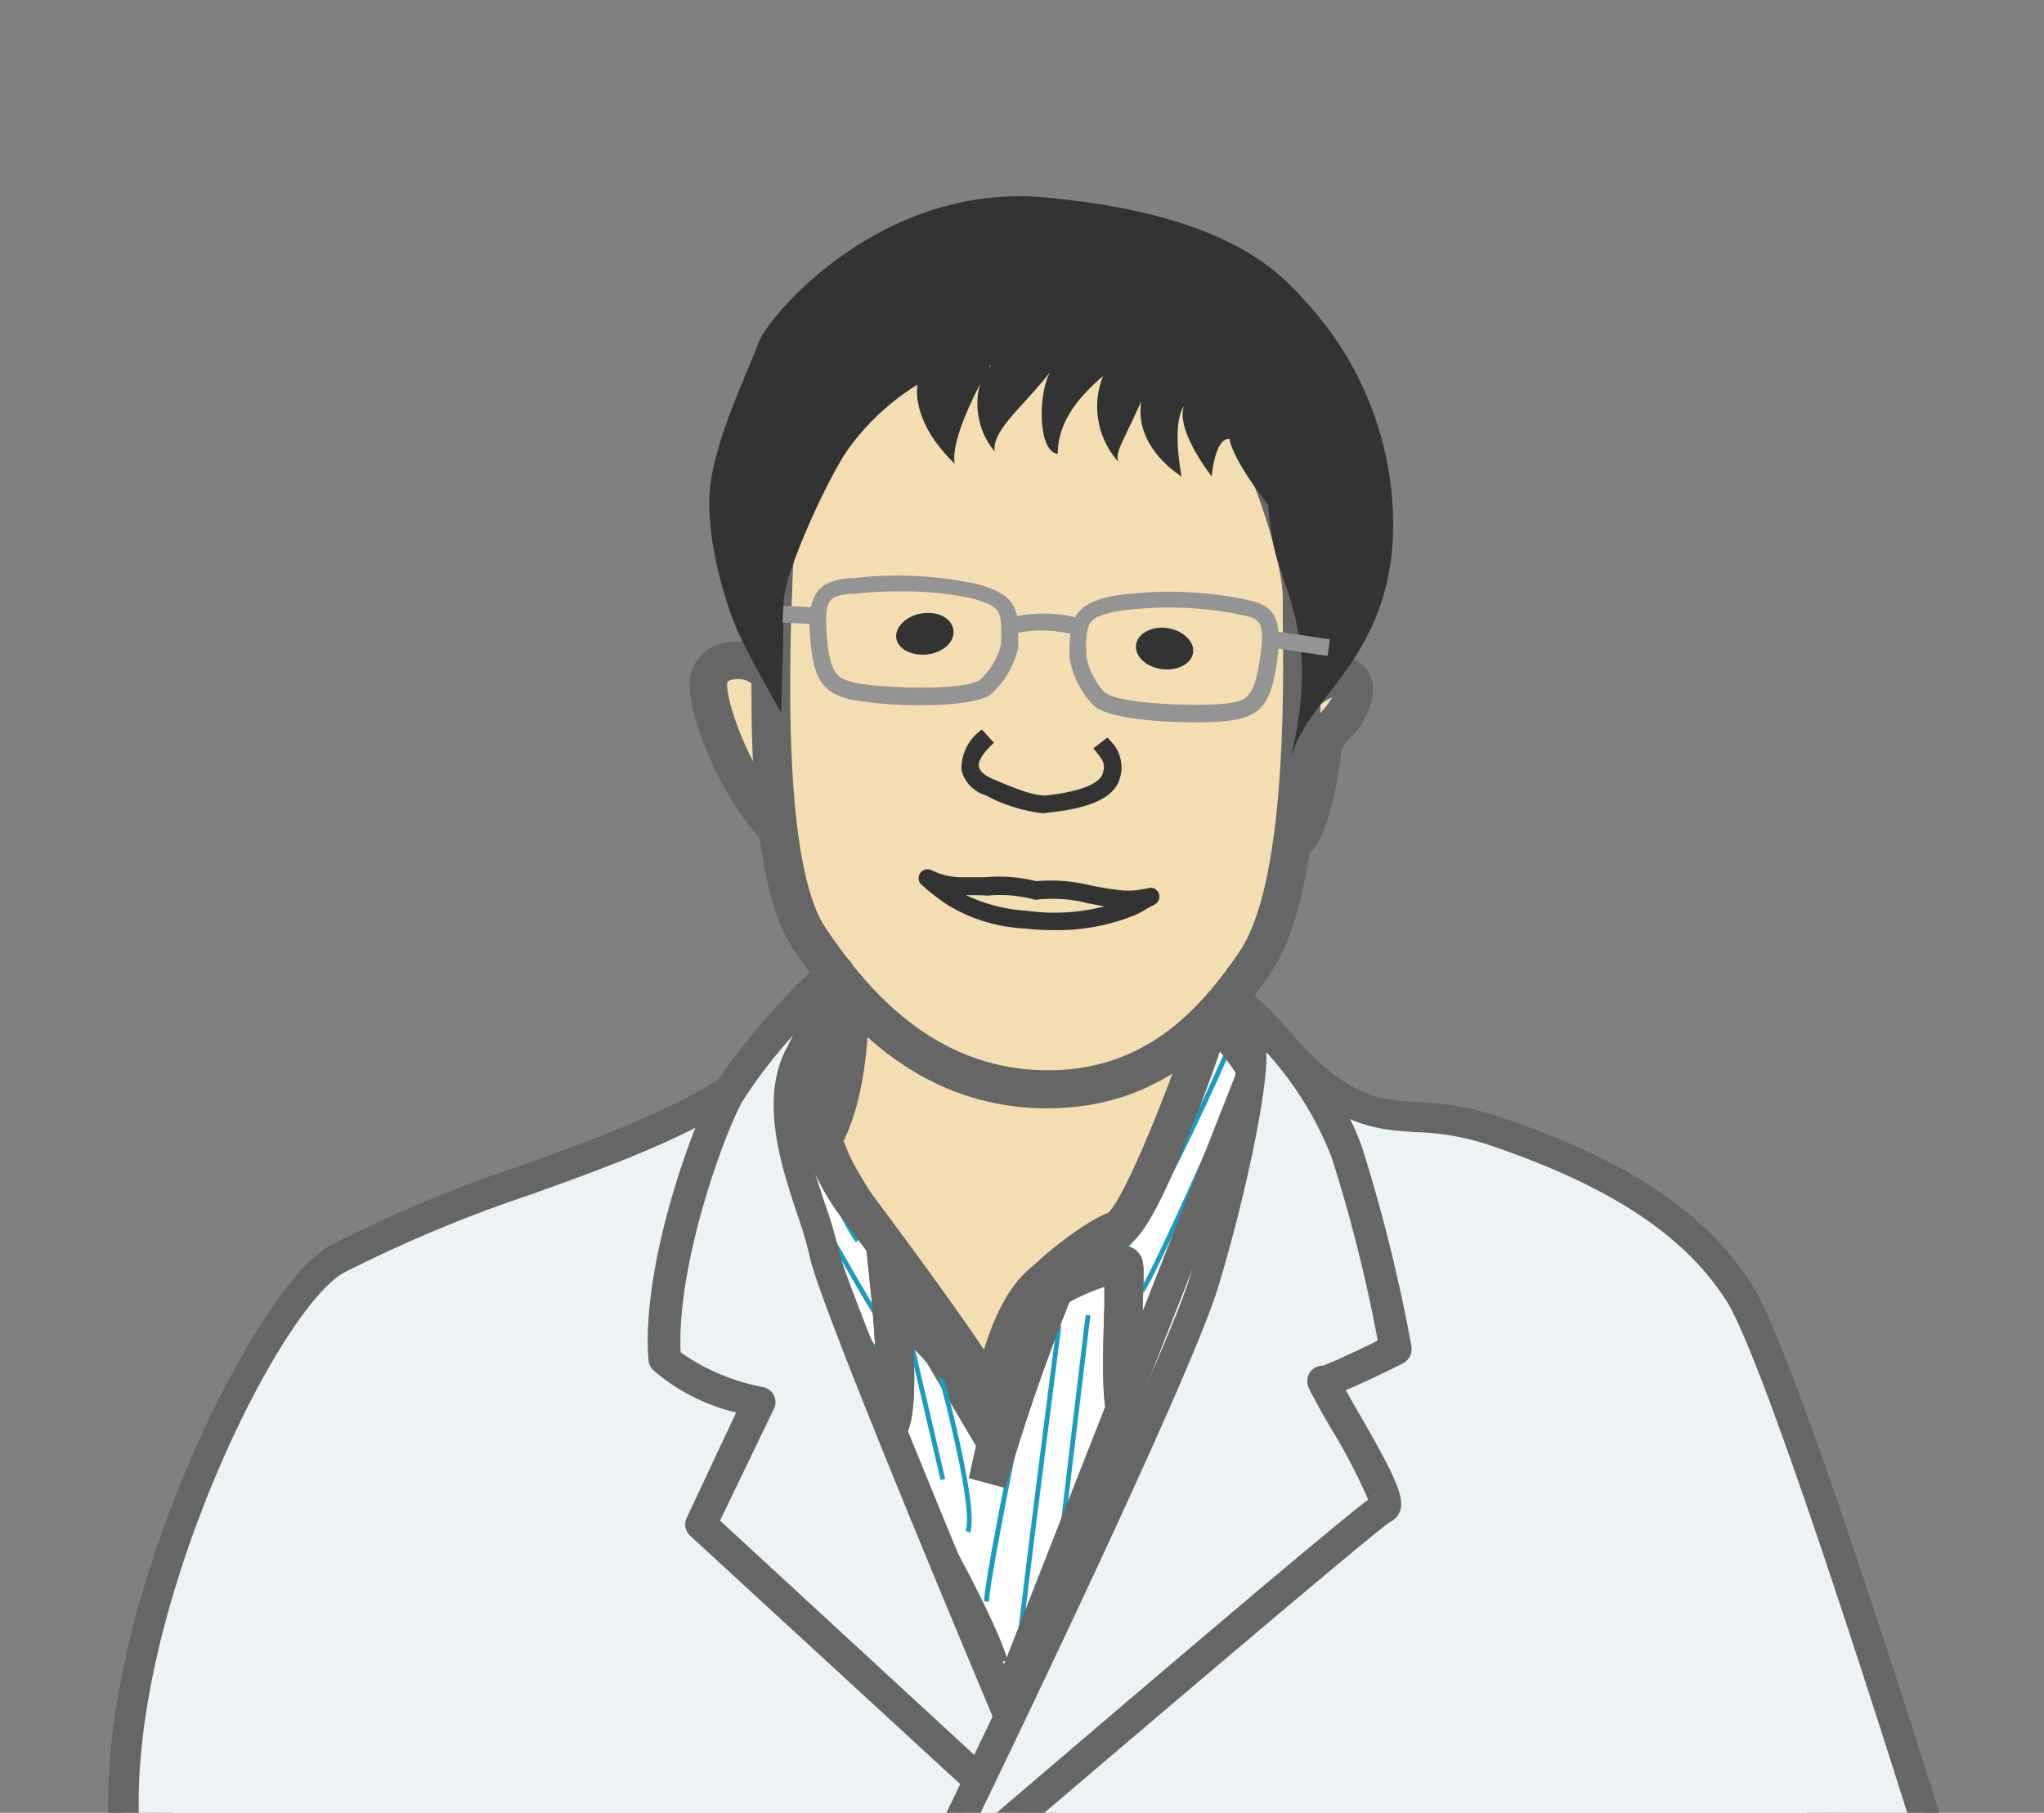 <svg id="レイヤー_1" data-name="レイヤー 1" xmlns="http://www.w3.org/2000/svg" xmlns:xlink="http://www.w3.org/1999/xlink" width="124" height="110"><rect width="100%" height="100%" fill="#808080" stroke="none"/><defs><style>.cls-1 {
        fill: none;
      }

      .cls-2 {
        clip-path: url(#clip-path);
      }

      .cls-3 {
        fill: #f3deb2;
      }

      .cls-4 {
        fill: #666;
      }

      .cls-5 {
        fill: #333;
      }

      .cls-6 {
        fill: #949494;
      }

      .cls-7 {
        fill: #fff;
      }

      .cls-8 {
        fill: #199dbf;
      }

      .cls-9 {
        fill: #d8ae6f;
      }

      .cls-10 {
        clip-path: url(#clip-path-2);
      }

      .cls-11 {
        fill: #edf3f4;
      }</style><clipPath id="clip-path"><rect class="cls-1" x="0.83" y="5.93" width="128.99" height="106.5"/></clipPath><clipPath id="clip-path-2"><path class="cls-1" d="M129.5,101.43c0,2.77-2.24,5-5.26,9.69H-2.26C-4.76,106.43-7,104.2-7,101.43V10.93a5,5,0,0,1,5-5H124.5a5,5,0,0,1,5,5Z"/></clipPath></defs><title>アートボード 1</title><g class="cls-2"><g><g><path class="cls-3" d="M46.67,41c-.53-1.23-3.69-1.4-3.69.53s1.93,6.49,4,8.6"/><path class="cls-4" d="M46.2,50.94c-2.31-2.31-4.37-7.19-4.37-9.41A2.54,2.54,0,0,1,44,39c1.38-.28,3.15.22,3.71,1.55l-2.11.91v0a1.5,1.5,0,0,0-1.28-.19c-.21.07-.21.14-.21.24,0,1.54,1.73,5.81,3.7,7.78Z"/></g><g><path class="cls-3" d="M79,42.41c.88-1.23,3.16-2.11,3.16-.53s-1.93,2.46-1.93,3.68S79.3,50.65,78.6,51"/><path class="cls-4" d="M79.11,52l-1-2.07a.59.59,0,0,0-.2.15A14.21,14.21,0,0,0,79,45.56a3.64,3.64,0,0,1,1.15-2.34,4.89,4.89,0,0,0,.66-.9,2.52,2.52,0,0,0-1,.76L78,41.74c.84-1.19,2.64-2.19,4-1.76a1.87,1.87,0,0,1,1.29,1.9,4.4,4.4,0,0,1-1.33,2.83,3,3,0,0,0-.6.85C81.33,46,80.74,51.23,79.11,52Z"/></g><g><path class="cls-3" d="M51.4,57c.18,2.11.88,12.81-3.86,14.21L60,90.06,75.82,73s-3.24-10.68-3-14S51.4,57,51.4,57Z"/><path class="cls-4" d="M59.83,91.92l-14.1-21.4,1.49-.44c3-.88,3.49-7.56,3-13l-.1-1.17,1.17-.07c4.5-.28,19.38-1,22,1.7a1.92,1.92,0,0,1,.6,1.54c-.18,2.58,2.07,10.71,3,13.63l.19.63ZM49.22,71.64,60.14,88.2,74.53,72.72c-.73-2.47-3-10.43-2.86-13.65-1.36-1.18-10.6-1.47-19-1C52.86,62.13,52.71,69.19,49.22,71.64Z"/></g><g><path class="cls-3" d="M47,32.4c0,3-1.29,19.52,2.1,24.57,2.94,4.37,7.2,9,14,9.12s10.59-4.21,13-7.72c3.4-5,2.8-18.77,2.8-22.11s-4-16-9.12-16.14-14.57-.7-17.55,1.58S47,32.4,47,32.4Z"/><path class="cls-4" d="M63.57,67.25h-.44c-7.75-.2-12.25-5.6-15-9.64-3.09-4.59-2.6-17-2.37-23,0-1,.07-1.73.07-2.18l0-.3c.24-.9,2.47-8.87,5.67-11.32,2.87-2.19,10.06-2.11,17.17-1.85l1.12,0C76,19.18,80.1,33,80.1,36.26c0,.35,0,.8,0,1.35.07,5,.23,16.65-3,21.41C74.47,62.87,70.56,67.25,63.57,67.25ZM48.17,32.56c0,.48,0,1.2-.07,2.1-.19,4.84-.69,17.7,2,21.67,2.43,3.61,6.43,8.44,13.11,8.61,6.11.16,9.51-3.56,12-7.22C78,53.56,77.88,42,77.82,37.64c0-.56,0-1,0-1.38,0-3.2-4-14.85-8-15l-1.12,0C64,21.06,55.43,20.74,53,22.61,50.84,24.26,48.82,30.21,48.17,32.56Z"/></g><path class="cls-5" d="M55.66,23.34a14.65,14.65,0,0,0-4.3,4.05c-1.23,1.83-3.82,7.47-3.82,9.15s-.15,6.72-.15,6.72-1.83-3.21-2.6-4.88-2.13-6.11-1.67-9.16S45.4,22.51,46,20.83s7.48-9.77,17.4-8.85S77,15.79,79,18.08a20,20,0,0,1,5.5,14.65c-.46,7.48-5.19,9.46-6.26,13.43,2-7.63-.61-10.38-1.07-13.58s-.12-1.8-.12-1.8-2.16-2.64-2.47-4.15c-.89-.05-1.07,2.28-1.07,2.28s-2.22-2.81-1.68-4.27c-.78,1.1-.15,4.27-.15,4.27s-2.91-1.73-2.44-4.57C68,27.08,67.68,27.39,67.83,28a5,5,0,0,1-.91-5.19c-1.22,1.07-2.75,2.6-2.75,4.73C62.8,27.39,63,23,64,22.2c-1.83,2.44-3.81,3.82-3.66,5.19-1.53-1.83-1.17-4.36-.26-5.13.46-.91-2.52,4-2.16,5.88C55.18,25.5,55.66,23.34,55.66,23.34Z"/><path class="cls-5" d="M57.84,38.25c.09.69-.62,1.35-1.58,1.46s-1.81-.34-1.89-1S55,37.33,56,37.21,57.76,37.56,57.84,38.25Z"/><path class="cls-5" d="M72.38,39.6c-.09.68-.95,1.13-1.91,1s-1.65-.8-1.55-1.49,1-1.14,1.91-1S72.48,38.91,72.38,39.6Z"/><g><rect class="cls-6" x="78.49" y="37.42" width="1.02" height="3.28" transform="translate(28.77 111.48) rotate(-81.57)"/><g><rect class="cls-6" x="48.07" y="36.24" width="1.02" height="2.16" transform="translate(8.62 83.76) rotate(-86.82)"/><g><path class="cls-6" d="M65.29,38.54a8.1,8.1,0,0,0-3.87-.08l-.51-.88a8.46,8.46,0,0,1,4.8,0Z"/><path class="cls-6" d="M72.48,43.83c-2.23,0-5.23-.24-6.11-1a5.36,5.36,0,0,1-1.49-2.95V39.8l0-.58c.08-1.63.25-2.57,2.66-3.06a23,23,0,0,1,7.53.12l.33.07c1.51.29,2.47.69,2.11,3.5s-.94,3.53-2.7,3.85A15.39,15.39,0,0,1,72.48,43.83Zm-6.59-4.07A4.39,4.39,0,0,0,67,42c.87.77,6.26.9,7.61.66,1-.18,1.51-.27,1.87-3,.27-2.07-.13-2.15-1.3-2.37l-.34-.07a21.9,21.9,0,0,0-7.12-.12c-1.76.35-1.77.72-1.84,2.11C65.91,39.42,65.9,39.58,65.89,39.76Z"/><path class="cls-6" d="M55.89,42.79a23.63,23.63,0,0,1-4.32-.35c-1.74-.43-2.26-1.3-2.44-4s.81-3.16,2.33-3.36l.34,0a22.69,22.69,0,0,1,7.51.37c2.38.64,2.48,1.59,2.46,3.22l0,.64a5.41,5.41,0,0,1-1.68,2.84C59.4,42.62,57.65,42.79,55.89,42.79Zm-1.42-6.9a19.39,19.39,0,0,0-2.53.14l-.35,0c-1.18.15-1.58.2-1.45,2.28.18,2.73.71,2.86,1.67,3.1,1.34.34,6.73.55,7.64-.16a4.23,4.23,0,0,0,1.29-2.2c0-.17,0-.34,0-.49,0-1.39,0-1.76-1.7-2.23A19.14,19.14,0,0,0,54.47,35.89Z"/></g></g></g><path class="cls-5" d="M63.93,56.44a16,16,0,0,1-1.79-.1,9.85,9.85,0,0,1-4.7-1.46h0a12.23,12.23,0,0,1-1.58-1.24.54.54,0,0,1,.62-.85,4.28,4.28,0,0,0,1.69.44c.58,0,1.12,0,1.62,0a9.36,9.36,0,0,1,3.07.24,10,10,0,0,1,3.31.26c.53.1,1.09.21,1.65.27a4.51,4.51,0,0,0,1.62-.07l.11,0a.54.54,0,0,1,.53.94l-.19.1c-.15.07-.28.15-.4.22a4.48,4.48,0,0,1-.69.36A12.55,12.55,0,0,1,63.93,56.44Zm-5.32-2.12a9.82,9.82,0,0,0,3.65.94A12.15,12.15,0,0,0,67,55l-1-.19a8.64,8.64,0,0,0-3-.23.67.67,0,0,1-.28,0,7.86,7.86,0,0,0-2.82-.23C59.44,54.31,59,54.32,58.61,54.32Z"/><path class="cls-5" d="M63.25,49.35a9.71,9.71,0,0,1-3.45-1.09,2.14,2.14,0,0,1-1.47-1.53,2.87,2.87,0,0,1,1.24-2.46l.73.8c-.63.57-1,1.12-.91,1.47s.49.58.84.73c2,.86,2.65,1,3.22,1,2.81-.31,3.34-1,3.43-1.3.21-.61.05-.81-.42-1.4l-.13-.16.86-.66.12.15a2.27,2.27,0,0,1,.6,2.41c-.36,1.09-1.78,1.75-4.34,2A1.77,1.77,0,0,1,63.25,49.35Z"/><g><path class="cls-7" d="M49.42,68.94,59.86,86.58s1.06-8.88,4.68-9.36,11.8-11.91,11.8-11.91,10.52,4,12.32,4.35,15.12,12.6,15.12,12.6,6.48,8.28,6.84,14,0,30.24,0,30.24L4.42,128S12,101.34,12.7,94.5s5-17.64,12.24-19.44S42.58,68.58,44,67.5s5.4,0,5.4,0"/><path class="cls-4" d="M2.89,129.15l.42-1.48c.08-.27,7.55-26.63,8.25-33.29.77-7.32,5.34-18.5,13.1-20.44,7.16-1.79,17.39-6.4,18.67-7.36,1.8-1.35,5.64-.4,6.4-.19l-.61,2.22c-1.65-.45-3.82-.63-4.41-.19-1.61,1.21-12.28,6-19.49,7.76-6.61,1.65-10.69,12-11.37,18.44-.63,6-6.29,26.43-7.9,32.19l103.54-1.41c.06-4.86.29-24.08,0-29S103.55,83.85,102.93,83C96.72,77.34,89.6,71.2,88.39,70.78c-1.56-.31-9-3.09-11.63-4.08-2.18,3-8.51,11.2-12.07,11.66-1.86.25-3.29,5.13-3.68,8.36l-.41,3.37L48.43,69.53l2-1.18,8.87,15c.71-3,2.2-6.88,5.11-7.26,2.16-.28,7.74-6.86,11-11.44l.51-.72.83.31c4.2,1.59,10.89,4,12.14,4.3,1.84.37,10.61,8.23,15.67,12.88l.13.14c.27.35,6.71,8.63,7.08,14.68.36,5.74,0,29.33,0,30.33v1.12Z"/></g><g><path class="cls-7" d="M50.92,60.38c-1.06.88-3.44,6.78,1.23,13s7.74,10.65,8.44,12.23c-3-3.08-6.59-7.12-6.59-7.12s.7,6.86,0,7.91a25,25,0,0,1-2,2.47L45.11,67.24a19.07,19.07,0,0,1,2.2-4.31A10.16,10.16,0,0,1,50.92,60.38Z"/><path class="cls-4" d="M51.47,91.11,43.89,67.22l.13-.36a20.22,20.22,0,0,1,2.38-4.63,11.3,11.3,0,0,1,4.08-2.92l1.18,1.95c-.75.69-2.76,5.86,1.41,11.45,5.06,6.78,7.87,10.85,8.58,12.45l-1.88,1.28c-1.46-1.51-3.08-3.26-4.36-4.65.12,2.34.06,4.49-.46,5.27a23.45,23.45,0,0,1-2.14,2.62ZM46.33,67.27l6.12,19.31c.21-.27.42-.54.59-.79.24-.63.11-4.23-.19-7.17l-.28-2.72-1.35-1.81a13.73,13.73,0,0,1-2.83-10.65,1.63,1.63,0,0,0-.17.2A16.25,16.25,0,0,0,46.33,67.27Z"/></g><g><path class="cls-7" d="M73.53,61.3c0,1.06-4.31,12.81-5.81,13.33s-4.84,3.26-5.19,4.14-2.64,11.17-2.64,11.17,3.52-11.26,4.22-11.79,3.79-1.76,4-1.4-.72,10.57.71,9.23S74.23,74.9,75.38,73.4s1-7.48,1-8.09S73.53,61.3,73.53,61.3Z"/><path class="cls-4" d="M61,90.29l-2.22-.6c.54-2.43,2.33-10.45,2.69-11.35.51-1.27,4.09-4.09,5.77-4.75,1.28-1.19,5-11,5.15-12.34l2-.68C77.5,64.28,77.5,65,77.5,65.31v.22c.08,6.16-.65,7.84-1.21,8.57a54.94,54.94,0,0,0-2.55,5.1c-2,4.22-3.24,6.84-4.09,7.63a1.39,1.39,0,0,1-1.58.3C66.91,86.6,66.8,85,67,79.23c0-.37,0-.78,0-1.15a13.45,13.45,0,0,0-2.12.92A119.22,119.22,0,0,0,61,90.29Zm7.37-14.68a1.17,1.17,0,0,1,.72.45c.33.43.32.75.23,3.25,0,.93-.1,2.56-.08,3.92.78-1.5,1.74-3.56,2.42-5a45.38,45.38,0,0,1,2.81-5.52c.14-.18.81-1.36.74-7.14v-.09A14.67,14.67,0,0,0,74,63.79c-.58,1.74-1.4,3.86-1.79,4.81C70,74.25,68.93,75.31,68.36,75.61Zm-1.17-2Zm8-8.32v0Z"/></g><path class="cls-8" d="M51.93,75.39c-1-1.26-3.31-6.72-3.41-7l.27-.11c0,.06,2.39,5.65,3.37,6.88Z"/><path class="cls-8" d="M53.82,81.05c-1-1.25-5.72-9.84-5.92-10.21l.25-.13c.05.09,4.91,8.93,5.9,10.16Z"/><path class="cls-8" d="M54.21,83.7C53.1,82.46,47.87,74,47.65,73.62l.24-.15c.06.09,5.44,8.82,6.53,10Z"/><path class="cls-8" d="M53.7,85.33c-1.11-1.24-6.33-9.72-6.55-10.08l.24-.15c0,.09,5.43,8.82,6.53,10Z"/><path class="cls-8" d="M68.5,75.64l-.22-.19c1.91-2.2,6.1-11.8,6.14-11.9l.27.12C74.52,64.06,70.44,73.41,68.5,75.64Z"/><path class="cls-8" d="M69.4,78.41l-.24-.16c.87-1.31,4.93-10.55,5-10.65l.26.12C74.22,68.1,70.29,77.08,69.4,78.41Z"/><path class="cls-8" d="M69.25,81.08,69,80.91c1-1.31,5.56-10.49,5.61-10.58l.26.13C74.7,70.84,70.25,79.75,69.25,81.08Z"/><path class="cls-8" d="M69.9,82.67l-.23-.17c1-1.32,5.56-10.49,5.6-10.59l.26.13C75.34,72.42,70.9,81.34,69.9,82.67Z"/><path class="cls-8" d="M60,97.18H59.7c0-1.5,2.9-15.4,3-16l.28,0C63,81.39,60,95.71,60,97.18Z"/><path class="cls-8" d="M62,99.7h-.29c0-.75,2.29-18.5,2.39-19.26l.29,0C64.36,80.66,62,99,62,99.7Z"/><path class="cls-8" d="M64.51,93.66h-.28c0-.38,1.56-13.3,1.63-13.85l.29,0C65.58,84.5,64.52,93.36,64.51,93.66Z"/><rect class="cls-8" x="63.41" y="82.71" width="8.6" height="0.29" transform="translate(-21.61 141.76) rotate(-84.15)"/><rect class="cls-8" x="55.99" y="80.46" width="0.29" height="9.43" transform="translate(-17.86 14.96) rotate(-13.11)"/><path class="cls-8" d="M58.85,93l-.27-.1c.48-1.26-1.19-7.9-2.15-11.23l.28-.08C56.83,82,59.48,91.3,58.85,93Z"/><path class="cls-4" d="M51.47,91.11,43.89,67.22l.13-.36a20.22,20.22,0,0,1,2.38-4.63,11.3,11.3,0,0,1,4.08-2.92l1.18,1.95c-.75.69-2.76,5.86,1.41,11.45,5.06,6.78,7.87,10.85,8.58,12.45l-1.88,1.28c-1.46-1.51-3.08-3.26-4.36-4.65.12,2.34.06,4.49-.46,5.27a23.45,23.45,0,0,1-2.14,2.62ZM46.33,67.27l6.12,19.31c.21-.27.42-.54.59-.79.24-.63.11-4.23-.19-7.17l-.28-2.72-1.35-1.81a13.73,13.73,0,0,1-2.83-10.65,1.63,1.63,0,0,0-.17.2A16.25,16.25,0,0,0,46.33,67.27Z"/><path class="cls-4" d="M61,90.29l-2.22-.6c.54-2.43,2.33-10.45,2.69-11.35.51-1.27,4.09-4.09,5.77-4.75,1.28-1.19,5-11,5.15-12.34l2-.68C77.5,64.28,77.5,65,77.5,65.31v.22c.08,6.16-.65,7.84-1.21,8.57a54.94,54.94,0,0,0-2.55,5.1c-2,4.22-3.24,6.84-4.09,7.63a1.39,1.39,0,0,1-1.58.3C66.91,86.6,66.8,85,67,79.23c0-.37,0-.78,0-1.15a13.45,13.45,0,0,0-2.12.92A119.22,119.22,0,0,0,61,90.29Zm7.37-14.68a1.17,1.17,0,0,1,.72.45c.33.43.32.75.23,3.25,0,.93-.1,2.56-.08,3.92.78-1.5,1.74-3.56,2.42-5a45.38,45.38,0,0,1,2.81-5.52c.14-.18.81-1.36.74-7.14v-.09A14.67,14.67,0,0,0,74,63.79c-.58,1.74-1.4,3.86-1.79,4.81C70,74.25,68.93,75.31,68.36,75.61Zm-1.17-2Zm8-8.32v0Z"/><path class="cls-4" d="M67.06,93.2l-2.29-.26c.15-1.32,2.36-5.32,4.81-7.77,2.18-2.18,8.93-1,15.65.29l1.6.31c0-2.83-3.38-13.32-4.68-16.17l2.09-1c.07.16,6.4,16.25,4.44,18.9a1.55,1.55,0,0,1-1.47.63c-.5-.07-1.35-.24-2.43-.45-3-.6-12.08-2.41-13.57-.92A19.4,19.4,0,0,0,67.06,93.2Z"/><path class="cls-4" d="M58.85,101.19c-.29-1.53-6.45-13-8.28-13.84-.92-.38-5.65.69-8.48,1.33-5.53,1.25-7.39,1.59-8.34.79C33.22,89,32,88,34.91,71.73l2.27.41c-1.12,6.21-2.08,13.53-1.84,15.47a48.12,48.12,0,0,0,6.24-1.18c5.17-1.17,8.42-1.84,9.91-1.19,3,1.29,9.28,13.69,9.63,15.52ZM35.41,87.94Zm-.4-.36Z"/><g><path class="cls-9" d="M60.3,106.49l1.87-.11s2,6.66,0,6.87-3.23-.52-2.92-3.12A8.67,8.67,0,0,1,60.3,106.49Z"/><path class="cls-4" d="M61.58,114.44a3.51,3.51,0,0,1-2.6-.94,4.12,4.12,0,0,1-.87-3.51,9.68,9.68,0,0,1,1.24-4.16l.32-.46,3.34-.19.26.88c.5,1.68,1.55,5.79.43,7.48a1.92,1.92,0,0,1-1.41.86C62,114.42,61.81,114.44,61.58,114.44ZM61,107.6a10.23,10.23,0,0,0-.63,2.67,2.1,2.1,0,0,0,.22,1.61,1.65,1.65,0,0,0,1.21.25,12.44,12.44,0,0,0-.52-4.55Z"/></g></g></g><g class="cls-10"><g><g><path class="cls-11" d="M49.43,61.35c-5.43,8.07-18.93,9.57-29,15.06C15.76,79,5,101.26,8,114.42c7.5,3.63,111,3,111,3s-10.53-34.37-13.5-39-8.07-7.55-15-9.87c-5.66-1.89-7.44,1.22-13.5-6l-16.5,42S47.6,73,47.6,69A18.65,18.65,0,0,1,49.43,61.35Z"/><path class="cls-4" d="M101.3,118.4c-30,0-88-.36-93.71-3.14a.91.91,0,0,1-.5-.63C4,101,15.14,78.24,20,75.59a83.12,83.12,0,0,1,11.66-4.88c7-2.54,13.68-4.94,17-9.88a.94.94,0,0,1,1.61,1A17.93,17.93,0,0,0,48.53,69c0,2.68,6.85,20.49,11.95,33.08L76.13,62.21A.94.94,0,0,1,77.72,62c3.85,4.59,5.73,4.72,8.32,4.88a17.75,17.75,0,0,1,4.76.83c7.84,2.62,12.62,5.79,15.49,10.25,3,4.69,13.17,37.83,13.61,39.24a.92.92,0,0,1-.15.82,1,1,0,0,1-.74.39C118,118.36,111.12,118.4,101.3,118.4ZM8.81,113.73c8.26,2.71,79.86,2.92,108.92,2.76-1.89-6.12-10.46-33.58-13-37.56s-7.09-7-14.51-9.49a15.31,15.31,0,0,0-4.28-.74c-2.6-.17-4.87-.31-8.61-4.38L61.37,104.89a.94.94,0,0,1-.86.6,1,1,0,0,1-.88-.59c-1.32-3.24-13-31.83-13-35.95a17.25,17.25,0,0,1,.42-3.65c-3.85,3.22-9.21,5.15-14.8,7.17a82.74,82.74,0,0,0-11.39,4.76C16.53,79.62,6.28,101,8.81,113.73Z"/></g><g><path class="cls-11" d="M50.9,58.92c-1.1.29-5.61,5.5-6.71,7.43S39.9,76.77,40.34,82.46c1.76,1.83,5.72,2.61,5.72,2.61L42.54,92.5l18,16.55,1.67-2.67S50.55,78.85,50,76.05s-3.46-8.31-1.5-12C49.5,62.17,50.9,58.92,50.9,58.92Z"/><path class="cls-4" d="M60.5,110a.93.93,0,0,1-.63-.25l-18-16.56a.94.94,0,0,1-.21-1.09l3-6.39a11.94,11.94,0,0,1-5.06-2.59,1,1,0,0,1-.26-.58c-.46-6,2.86-14.69,4-16.64,1-1.76,5.7-7.46,7.28-7.88a.94.94,0,0,1,1.1,1.28c-.06.13-1.43,3.31-2.43,5.2-1.27,2.4-.13,5.87.8,8.67a24.71,24.71,0,0,1,.79,2.71C51.36,78.09,59.81,98.38,63,106a.91.91,0,0,1-.07.86l-1.67,2.67a.94.94,0,0,1-.67.43ZM43.68,92.27,60.31,107.6l.81-1.3c-1.84-4.36-11.51-27.37-12-30.07a24,24,0,0,0-.73-2.48c-1-3-2.32-7-.68-10.14.13-.24.26-.5.4-.78a30.2,30.2,0,0,0-3.07,4c-1,1.74-4,9.75-3.75,15.23a12.79,12.79,0,0,0,5,2.11.93.93,0,0,1,.66,1.32Z"/></g><g><path class="cls-11" d="M74.66,60.46c.77.49,5.39,4.73,7,9.46a99.7,99.7,0,0,1,3,12,34.66,34.66,0,0,1-4.4,1.93c.55,1.35,4.51,7.33,3.63,7.72S56,115.05,56,115.05,71.14,84,73,77.83s3.08-12.74,2.86-14A18.74,18.74,0,0,0,74.66,60.46Z"/><path class="cls-4" d="M56,116a.94.94,0,0,1-.57-.2.93.93,0,0,1-.27-1.15c.15-.31,15.12-31,17-37.08,1.94-6.41,3-12.62,2.84-13.56a17.88,17.88,0,0,0-1.14-3.14.94.94,0,0,1,.23-1.1,1,1,0,0,1,1.12-.09c.89.56,5.67,4.94,7.42,9.94a99.75,99.75,0,0,1,3,12.1,1,1,0,0,1-.5,1c-1.7.85-2.79,1.35-3.49,1.63.21.39.48.85.75,1.32,2.16,3.75,2.84,5.14,2.55,6a1.18,1.18,0,0,1-.62.69c-1,.63-17.11,14.33-27.67,23.37A1,1,0,0,1,56,116ZM76.81,63.83c.18,1.85-1.19,8.62-2.91,14.27C72.42,83,63,102.77,58.8,111.42,68.07,103.5,80.36,93,83,91a34.55,34.55,0,0,0-2.3-4.4c-.63-1.09-1.13-2-1.33-2.44a1,1,0,0,1,.09-.88.93.93,0,0,1,.78-.41c.28-.07,1.86-.79,3.34-1.52a91.88,91.88,0,0,0-2.8-11.13A20.58,20.58,0,0,0,76.81,63.83Zm6.71,26.84a.57.57,0,0,0-.18.12Z"/></g></g></g></svg>
